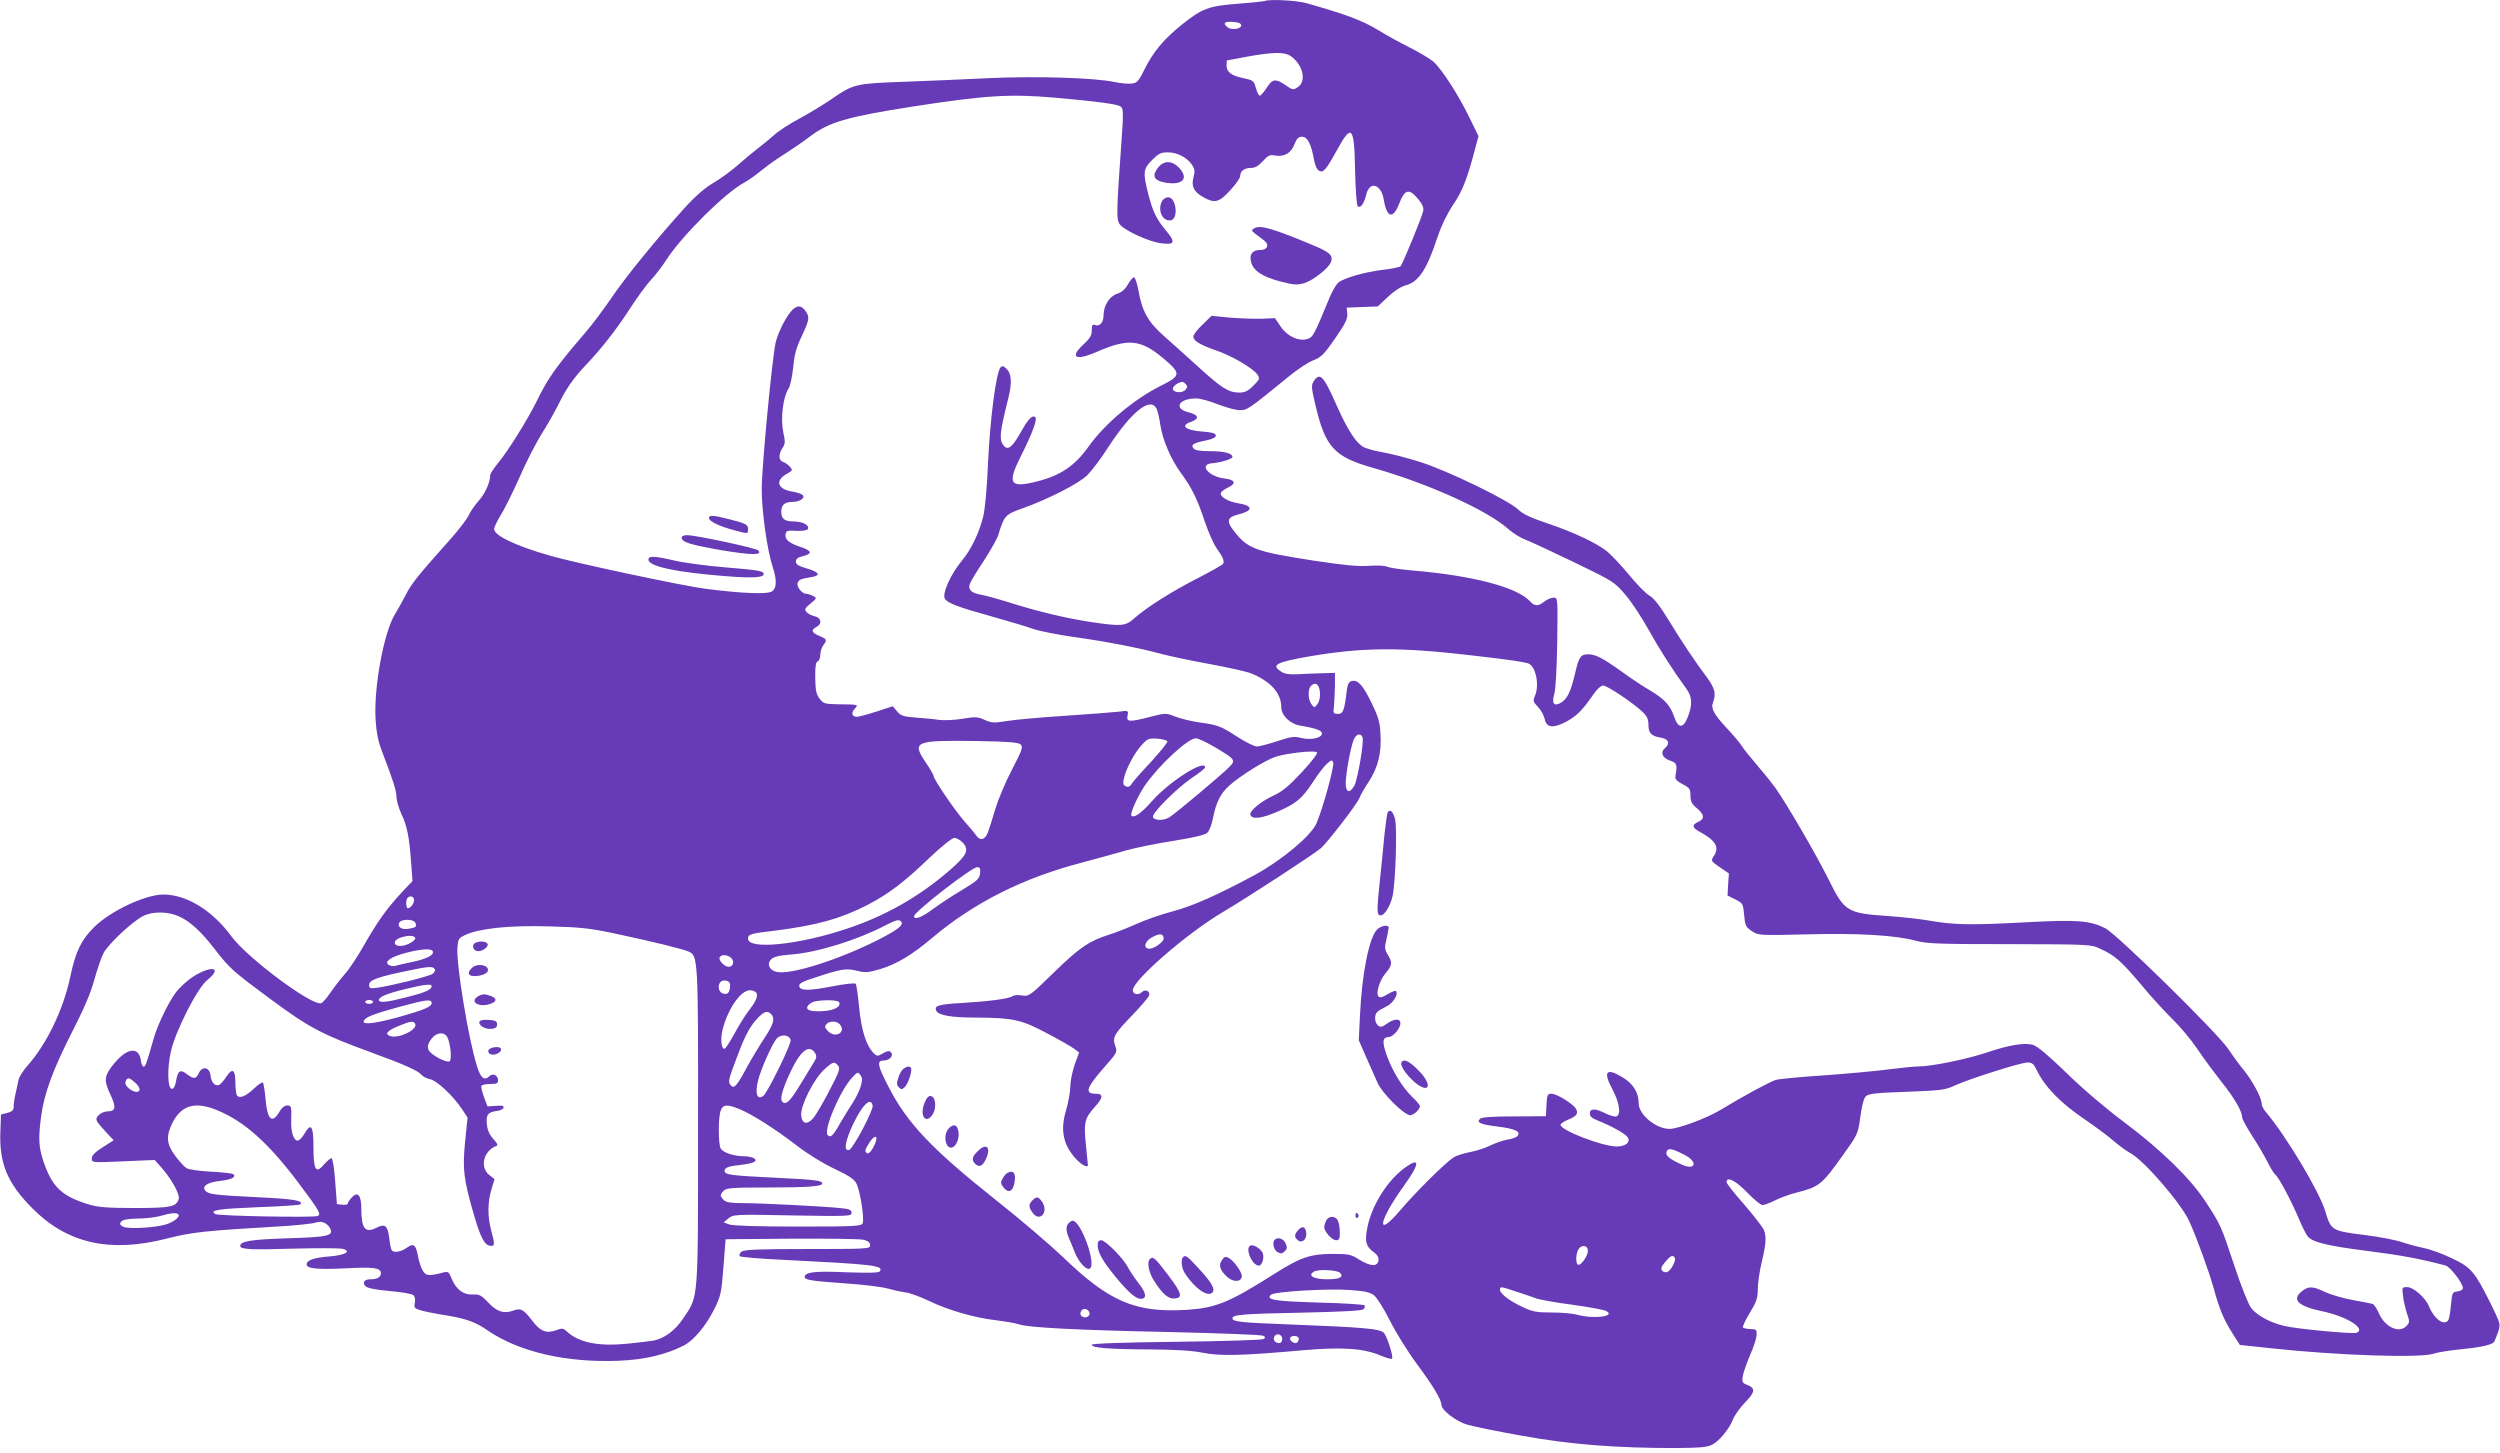 <?xml version="1.0" standalone="no"?>
<!DOCTYPE svg PUBLIC "-//W3C//DTD SVG 20010904//EN"
 "http://www.w3.org/TR/2001/REC-SVG-20010904/DTD/svg10.dtd">
<svg version="1.0" xmlns="http://www.w3.org/2000/svg"
 width="1280pt" height="744pt" viewBox="0 0 1280 744"
 preserveAspectRatio="xMidYMid meet">
<g transform="translate(0,744) scale(0.1,-0.1)"
fill="#673ab7" stroke="none">
<path d="M6475 7435 c-5 -2 -67 -9 -137 -14 -151 -12 -183 -24 -288 -108 -94
-76 -145 -138 -190 -228 -32 -64 -38 -70 -68 -73 -18 -2 -57 2 -85 8 -104 22
-401 31 -642 20 -126 -6 -327 -15 -445 -19 -242 -9 -250 -11 -365 -90 -38 -26
-110 -70 -160 -97 -49 -26 -108 -64 -130 -84 -22 -20 -60 -51 -85 -70 -25 -19
-71 -57 -102 -85 -31 -28 -87 -68 -123 -90 -44 -25 -94 -68 -149 -129 -140
-154 -305 -356 -378 -465 -39 -57 -98 -136 -132 -175 -147 -171 -191 -232
-247 -348 -48 -97 -148 -258 -200 -320 -21 -26 -39 -53 -39 -60 0 -37 -26 -95
-59 -132 -20 -22 -44 -57 -52 -76 -9 -19 -52 -75 -95 -123 -165 -185 -197
-224 -226 -282 -17 -32 -41 -76 -54 -97 -58 -91 -111 -376 -101 -543 4 -64 13
-110 32 -160 58 -151 74 -201 75 -234 0 -19 11 -58 25 -88 29 -61 41 -119 50
-251 l7 -93 -57 -60 c-77 -84 -122 -147 -191 -268 -32 -57 -77 -125 -100 -150
-22 -25 -55 -68 -73 -94 -18 -27 -39 -51 -46 -53 -45 -18 -380 232 -461 343
-97 132 -229 213 -348 213 -91 0 -268 -83 -352 -165 -68 -66 -97 -127 -124
-255 -35 -167 -119 -343 -219 -456 -23 -26 -44 -59 -46 -73 -3 -14 -10 -45
-15 -69 -6 -23 -10 -53 -10 -67 0 -19 -7 -26 -32 -33 l-33 -8 -3 -85 c-7 -164
35 -266 163 -395 178 -180 396 -230 687 -156 129 33 190 40 565 62 95 5 184
15 198 20 30 11 59 0 75 -29 20 -38 -10 -45 -218 -51 -186 -6 -242 -15 -242
-39 0 -18 52 -21 271 -14 124 3 238 3 253 -1 49 -12 13 -33 -68 -39 -78 -6
-116 -19 -116 -41 0 -21 54 -27 196 -20 148 8 184 3 184 -25 0 -21 -19 -31
-55 -31 -30 0 -42 -18 -23 -36 9 -9 53 -18 122 -24 60 -5 114 -14 122 -21 8
-6 11 -21 8 -39 -5 -25 -2 -29 27 -38 19 -6 77 -18 130 -26 107 -18 153 -34
216 -78 161 -110 403 -166 672 -155 129 5 240 31 332 78 51 26 113 100 156
186 33 67 37 83 47 215 l11 143 338 3 c186 1 353 -1 370 -6 22 -6 32 -14 32
-28 0 -18 -10 -19 -321 -19 -261 0 -324 -3 -338 -14 -9 -8 -13 -18 -8 -23 4
-4 102 -13 217 -18 473 -24 519 -29 500 -59 -4 -8 -56 -9 -174 -5 -163 7 -211
1 -211 -25 0 -14 37 -20 209 -32 90 -6 187 -18 215 -26 28 -8 69 -17 91 -20
22 -2 76 -22 120 -43 101 -49 235 -87 347 -100 48 -6 99 -15 113 -20 45 -17
290 -30 773 -40 255 -6 471 -14 479 -19 13 -7 13 -10 2 -17 -8 -5 -209 -11
-447 -14 -278 -3 -432 -9 -432 -15 -1 -16 83 -23 293 -24 140 -1 220 -6 275
-17 87 -18 205 -15 516 13 201 17 308 10 399 -29 26 -11 51 -18 54 -14 8 8
-22 105 -40 130 -17 23 -101 30 -487 45 -245 9 -290 14 -290 31 0 19 52 23
347 29 225 5 316 10 324 18 7 7 9 16 5 20 -4 4 -111 11 -238 14 -226 7 -267
14 -241 40 16 16 296 33 407 24 73 -5 102 -12 121 -27 14 -11 51 -69 81 -129
30 -60 92 -160 138 -222 83 -112 126 -183 126 -210 0 -27 77 -86 135 -102 31
-9 158 -35 283 -57 245 -44 474 -62 782 -62 124 1 161 4 186 17 38 20 86 78
108 132 9 22 38 61 63 87 50 51 52 71 7 88 -23 9 -26 15 -21 44 3 19 20 67 37
107 18 40 33 87 34 104 1 27 -2 30 -31 30 -18 1 -35 4 -39 8 -4 3 12 37 35 75
35 58 41 77 41 123 0 30 9 91 20 137 22 93 25 129 11 165 -6 14 -51 72 -100
129 -50 56 -91 109 -91 115 0 32 46 9 105 -52 35 -36 70 -65 79 -65 9 0 38 11
64 24 26 13 74 31 107 39 121 31 131 39 244 197 72 101 74 104 86 192 7 55 18
96 28 105 13 13 52 18 209 23 177 7 198 9 248 33 79 35 336 117 371 117 23 0
32 -7 47 -39 42 -86 120 -167 247 -253 50 -34 115 -82 145 -108 30 -26 69 -54
86 -63 70 -36 264 -261 304 -352 40 -89 100 -255 124 -341 31 -112 53 -163 99
-235 l35 -55 159 -17 c340 -37 764 -51 833 -28 19 7 76 16 125 21 114 11 175
24 185 40 4 7 13 30 21 52 12 39 11 42 -35 136 -85 171 -103 193 -203 240 -49
23 -111 46 -139 51 -29 6 -79 19 -112 30 -34 12 -118 28 -189 37 -176 22 -178
23 -208 124 -32 103 -200 384 -305 508 -11 13 -20 31 -20 40 0 30 -46 116 -91
172 -25 30 -61 80 -81 110 -55 82 -572 590 -630 618 -80 39 -142 44 -403 30
-281 -15 -365 -14 -488 7 -50 9 -149 20 -221 25 -207 14 -222 23 -300 180 -64
130 -224 405 -279 480 -22 30 -66 84 -97 120 -31 36 -64 77 -73 92 -9 15 -44
56 -77 91 -65 70 -82 101 -69 132 16 41 9 72 -31 126 -64 86 -124 175 -196
293 -45 74 -77 115 -101 128 -18 11 -65 59 -104 107 -39 47 -89 100 -111 118
-54 43 -168 97 -307 144 -84 28 -124 47 -150 72 -50 47 -361 198 -498 241 -61
20 -148 42 -192 50 -45 7 -92 21 -105 30 -37 24 -79 91 -130 205 -69 157 -88
178 -120 129 -13 -21 -12 -34 10 -126 50 -212 96 -261 292 -317 281 -79 589
-218 696 -315 23 -20 61 -44 86 -53 25 -9 137 -62 250 -116 201 -97 206 -101
262 -166 31 -36 84 -117 118 -178 55 -99 119 -200 196 -306 28 -40 30 -78 6
-141 -24 -62 -50 -61 -71 2 -20 58 -50 90 -126 135 -33 19 -96 61 -140 93 -99
71 -136 90 -173 90 -39 0 -48 -13 -67 -95 -22 -95 -39 -130 -70 -151 -37 -24
-52 -7 -37 43 7 22 13 133 15 266 3 227 3 227 -19 227 -12 0 -33 -9 -47 -20
-32 -25 -49 -25 -73 1 -65 72 -293 132 -600 158 -61 5 -120 14 -131 19 -11 6
-50 8 -94 5 -55 -4 -126 3 -279 26 -309 48 -344 61 -418 160 -33 43 -26 64 25
76 82 20 81 46 -1 59 -47 8 -86 30 -86 49 0 7 16 21 36 30 46 22 39 41 -17 47
-81 10 -132 72 -64 78 46 4 105 22 105 32 0 19 -41 30 -113 30 -52 0 -78 4
-86 14 -16 19 -1 28 64 41 33 7 50 15 50 25 0 11 -16 16 -65 20 -93 7 -120 31
-60 51 43 16 37 35 -15 48 -79 20 -50 71 40 71 19 0 68 -13 110 -30 42 -16 92
-30 113 -30 39 0 41 2 255 176 42 34 96 70 121 79 40 16 55 30 111 111 52 75
65 101 63 127 l-3 32 80 3 79 3 52 49 c31 29 67 53 91 59 67 18 108 80 163
247 21 62 50 121 81 167 47 69 73 136 113 291 l16 59 -47 96 c-55 114 -144
252 -186 287 -17 14 -69 45 -116 69 -47 23 -124 66 -170 94 -79 47 -161 78
-363 135 -50 14 -186 21 -213 11z m-120 -125 c0 -19 -51 -26 -71 -9 -25 21
-15 30 29 27 29 -2 42 -8 42 -18z m259 -161 c59 -46 75 -126 31 -155 -24 -16
-27 -15 -63 10 -51 35 -67 33 -97 -14 -14 -22 -30 -40 -35 -40 -5 0 -14 18
-20 39 -10 38 -13 40 -65 51 -62 13 -85 31 -85 66 0 13 1 24 3 25 1 0 47 8
102 19 140 25 196 25 229 -1z m-1214 -209 c216 -19 320 -33 337 -45 15 -11 16
-26 4 -191 -26 -368 -26 -392 -5 -416 28 -31 147 -85 205 -93 73 -10 80 3 31
62 -52 62 -69 98 -93 190 -28 110 -26 129 20 174 33 33 45 39 81 39 48 0 99
-27 124 -65 13 -20 15 -33 7 -61 -13 -47 1 -76 49 -103 60 -34 81 -28 139 35
28 30 51 63 51 73 0 25 20 41 54 41 21 0 39 10 62 35 26 29 37 34 60 29 47 -9
84 11 101 56 12 31 21 40 40 40 27 0 46 -37 60 -114 5 -30 15 -53 26 -60 22
-13 37 5 93 107 75 136 88 122 92 -106 2 -95 8 -176 13 -182 14 -14 32 10 44
58 17 73 77 55 90 -26 16 -94 48 -101 80 -17 27 71 50 76 94 23 23 -27 31 -45
28 -63 -6 -30 -105 -271 -116 -283 -5 -5 -44 -13 -87 -18 -96 -11 -204 -43
-232 -66 -11 -10 -32 -45 -45 -78 -80 -193 -84 -200 -111 -210 -44 -15 -105
12 -139 63 l-29 43 -71 -3 c-40 -1 -113 2 -163 6 l-91 9 -46 -45 c-26 -24 -47
-52 -47 -61 0 -22 33 -42 116 -71 80 -27 191 -92 212 -124 13 -20 12 -24 -21
-57 -28 -28 -43 -35 -73 -35 -55 1 -88 22 -207 130 -57 52 -137 124 -177 159
-82 73 -112 125 -131 233 -7 37 -17 68 -23 68 -6 0 -20 -16 -31 -36 -14 -25
-31 -40 -55 -48 -40 -13 -70 -61 -70 -112 0 -36 -20 -57 -44 -48 -13 5 -16 -1
-16 -27 0 -26 -9 -41 -40 -70 -77 -70 -44 -89 69 -39 157 68 221 62 334 -32
96 -81 95 -91 -9 -143 -137 -68 -286 -193 -371 -312 -69 -97 -142 -147 -260
-177 -143 -37 -158 -14 -86 129 57 113 85 187 74 198 -15 15 -36 -7 -77 -80
-45 -79 -67 -93 -90 -58 -18 28 -14 66 27 230 22 86 19 133 -10 159 -15 13
-20 14 -29 4 -22 -27 -53 -265 -63 -483 -5 -128 -16 -245 -25 -280 -20 -82
-63 -171 -108 -224 -59 -71 -104 -172 -88 -197 14 -22 69 -43 232 -88 91 -26
190 -55 220 -66 30 -11 123 -29 205 -41 167 -23 341 -57 455 -88 41 -11 151
-34 244 -51 92 -17 187 -38 210 -47 100 -40 156 -101 156 -173 0 -42 44 -86
96 -95 88 -15 115 -26 112 -43 -4 -22 -59 -32 -108 -20 -32 9 -52 6 -121 -17
-45 -15 -92 -27 -104 -27 -12 0 -55 21 -96 47 -89 58 -103 63 -197 76 -41 6
-97 19 -124 30 -49 19 -50 19 -128 -1 -108 -28 -124 -27 -117 6 5 26 5 27 -47
20 -28 -3 -152 -13 -276 -21 -124 -8 -257 -20 -297 -27 -63 -10 -76 -10 -111
6 -35 16 -48 17 -114 6 -42 -7 -95 -9 -119 -6 -24 4 -78 9 -119 12 -65 5 -78
9 -97 32 l-22 26 -83 -27 c-46 -15 -91 -27 -100 -27 -26 0 -32 19 -12 41 20
22 21 22 -80 23 -74 1 -80 3 -100 29 -17 23 -21 43 -22 107 -1 58 3 81 13 84
7 3 13 18 13 34 0 15 7 37 15 48 21 28 19 32 -20 48 -40 17 -44 30 -15 46 31
16 25 47 -9 55 -16 3 -35 13 -42 22 -11 13 -8 19 21 43 33 27 33 28 12 39 -11
6 -27 11 -35 11 -21 0 -50 37 -43 55 6 17 14 21 69 30 52 8 43 26 -24 45 -41
12 -54 20 -54 35 0 14 10 22 38 28 48 12 43 28 -15 47 -58 19 -80 38 -76 64 3
19 9 21 55 18 31 -1 54 2 59 9 11 19 -26 39 -71 39 -47 0 -65 13 -65 50 0 34
17 50 55 50 41 0 72 22 53 37 -7 5 -30 13 -51 16 -75 12 -90 54 -32 89 34 19
35 21 19 39 -9 10 -25 21 -35 24 -23 8 -24 38 -3 71 15 21 15 32 4 83 -14 68
-1 178 27 221 9 14 19 60 24 108 6 65 15 100 43 159 40 85 43 99 20 131 -29
42 -63 26 -105 -48 -21 -36 -42 -87 -48 -115 -19 -91 -71 -637 -71 -750 0
-114 28 -312 56 -397 22 -66 21 -108 -2 -125 -22 -17 -151 -12 -339 12 -122
16 -659 130 -799 170 -175 50 -286 103 -286 136 0 10 16 43 34 72 19 30 62
117 96 193 33 77 85 177 114 224 30 47 67 113 84 147 39 80 78 137 137 199 81
85 160 185 229 292 37 57 86 125 110 150 24 26 59 72 78 102 78 122 305 347
400 396 16 8 57 37 90 64 33 27 88 65 122 86 33 21 89 59 123 85 97 74 190
101 523 153 374 58 501 66 730 46z m670 -1495 c-16 -20 -65 -16 -65 5 0 8 11
20 25 27 20 10 28 10 39 -2 12 -12 12 -17 1 -30z m-149 -96 c6 -12 15 -50 20
-85 11 -76 55 -178 107 -248 52 -70 84 -134 121 -248 18 -53 45 -114 60 -135
33 -46 41 -66 33 -80 -4 -6 -61 -38 -127 -72 -127 -64 -265 -151 -328 -207
-44 -40 -65 -42 -220 -19 -125 19 -266 52 -412 98 -60 19 -129 38 -152 42 -48
8 -67 25 -58 54 3 11 35 64 71 118 35 54 69 114 75 133 30 99 36 106 118 135
136 48 295 129 339 173 23 23 70 86 106 142 118 181 214 259 247 199z m1609
-1264 c207 -24 254 -31 293 -41 40 -12 61 -112 35 -169 -10 -22 -8 -29 16 -54
16 -16 31 -44 35 -63 9 -45 44 -48 112 -12 53 29 82 59 136 137 19 28 40 47
51 47 21 0 149 -86 200 -133 25 -24 32 -39 32 -68 0 -43 15 -58 64 -66 39 -6
48 -30 21 -53 -26 -21 -14 -51 25 -64 36 -12 39 -20 28 -81 -2 -14 8 -25 37
-40 36 -19 40 -25 40 -59 1 -30 7 -43 33 -64 39 -32 41 -55 7 -70 -33 -15 -32
-29 6 -50 85 -46 104 -80 73 -126 -15 -24 -14 -25 31 -56 l47 -32 -4 -56 -3
-57 40 -20 c39 -20 40 -23 45 -80 5 -54 8 -61 39 -82 33 -22 36 -23 280 -17
266 7 455 -4 562 -33 55 -15 120 -17 479 -17 410 -1 416 -1 464 -24 75 -34
107 -63 210 -185 51 -62 124 -141 161 -177 37 -36 93 -103 125 -150 31 -47 88
-123 125 -170 66 -83 104 -149 105 -181 0 -9 23 -51 50 -93 28 -42 63 -103 80
-136 16 -32 34 -61 40 -65 15 -9 79 -128 117 -218 19 -45 41 -90 50 -99 26
-29 101 -47 305 -73 168 -21 269 -40 398 -74 25 -6 90 -91 90 -116 0 -8 -12
-15 -27 -17 -27 -3 -28 -6 -34 -68 -3 -36 -9 -71 -13 -78 -20 -33 -72 3 -99
68 -18 46 -80 100 -113 100 -25 0 -26 -2 -21 -42 2 -24 12 -65 20 -91 16 -46
15 -49 -4 -68 -37 -37 -110 -2 -139 67 -11 24 -25 46 -32 48 -7 2 -53 11 -103
20 -49 9 -113 28 -141 41 -62 30 -84 31 -118 4 -55 -43 -20 -77 105 -103 125
-26 226 -90 174 -110 -20 -7 -311 20 -373 36 -70 17 -138 54 -166 91 -14 18
-52 113 -86 216 -68 206 -71 212 -149 331 -77 117 -225 262 -416 405 -95 71
-215 173 -296 253 -91 88 -148 136 -170 142 -43 13 -122 0 -237 -39 -102 -34
-282 -71 -346 -71 -23 0 -89 -7 -147 -14 -57 -8 -205 -22 -329 -31 -124 -8
-240 -19 -257 -24 -31 -9 -164 -81 -286 -155 -70 -42 -216 -96 -259 -96 -69 0
-158 73 -158 131 0 53 -26 97 -76 129 -89 56 -109 37 -59 -56 37 -70 46 -130
21 -140 -8 -3 -32 4 -55 15 -53 27 -81 27 -81 0 0 -15 11 -25 43 -37 65 -26
140 -67 151 -85 16 -25 -11 -47 -56 -47 -74 0 -288 83 -288 111 0 6 17 17 38
26 45 18 54 31 41 56 -14 25 -98 77 -125 77 -21 0 -23 -5 -26 -57 l-3 -58
-163 -1 c-111 0 -166 -4 -174 -12 -20 -20 1 -29 90 -40 88 -11 120 -25 102
-48 -6 -7 -30 -16 -53 -19 -23 -4 -62 -18 -87 -30 -25 -13 -72 -28 -105 -34
-32 -6 -70 -18 -84 -28 -41 -26 -196 -180 -273 -271 -126 -148 -111 -55 21
128 81 113 83 148 5 92 -92 -67 -172 -195 -194 -311 -13 -67 -6 -93 31 -120
21 -15 29 -29 27 -44 -5 -33 -39 -32 -96 2 -45 29 -56 31 -140 31 -111 0 -164
-18 -289 -97 -236 -150 -305 -179 -451 -189 -267 -17 -401 39 -641 271 -64 61
-217 192 -341 290 -331 263 -456 395 -552 583 -55 106 -60 132 -24 132 31 0
54 26 37 43 -8 8 -18 7 -40 -6 -28 -16 -30 -16 -47 0 -39 39 -64 118 -75 234
-6 63 -14 118 -18 122 -5 5 -58 -1 -119 -13 -124 -24 -165 -23 -170 1 -2 13
15 23 75 42 142 47 163 50 219 37 46 -11 59 -10 120 8 86 26 164 73 268 161
215 181 466 307 771 386 77 21 178 48 225 62 47 13 154 35 239 48 100 16 160
30 172 41 10 9 23 42 29 73 16 82 38 127 83 168 57 51 184 130 237 148 54 18
195 34 212 24 7 -5 -20 -41 -76 -102 -68 -73 -101 -100 -147 -121 -66 -31
-123 -79 -117 -98 8 -25 58 -19 140 17 95 41 124 65 183 155 23 36 54 76 68
89 24 21 27 22 33 7 7 -18 -54 -240 -86 -312 -27 -63 -178 -189 -314 -263
-189 -102 -317 -159 -421 -187 -55 -14 -138 -43 -185 -64 -47 -21 -110 -46
-140 -55 -106 -34 -151 -65 -282 -192 -126 -123 -129 -125 -165 -120 -20 4
-42 2 -48 -3 -15 -13 -121 -27 -256 -35 -123 -7 -146 -14 -136 -38 9 -25 74
-37 202 -37 192 -1 233 -10 365 -80 63 -33 126 -69 140 -80 l25 -19 -23 -63
c-12 -35 -22 -85 -22 -111 0 -27 -10 -80 -21 -119 -32 -105 -16 -182 54 -256
26 -27 57 -42 57 -28 0 2 -5 49 -10 104 -12 114 -7 136 45 194 44 48 45 68 6
68 -59 0 -50 29 38 130 73 83 73 82 60 118 -14 41 -4 59 91 157 42 44 80 88
83 98 8 21 -19 35 -36 18 -18 -18 -47 -13 -47 9 0 51 278 292 459 399 132 78
475 302 505 329 40 38 184 225 195 254 5 14 27 53 50 87 47 74 65 145 59 245
-3 59 -11 86 -46 158 -45 92 -70 119 -102 111 -14 -4 -21 -17 -25 -52 -12
-100 -18 -116 -45 -116 -23 0 -25 3 -20 40 2 22 4 69 5 105 l0 65 -65 -2 c-36
-1 -92 -3 -125 -5 -46 -2 -68 1 -88 15 -50 33 -21 47 151 77 272 46 460 47
822 5z m-772 -190 c2 -25 -3 -48 -13 -60 -15 -20 -15 -20 -30 -1 -18 24 -20
77 -3 94 23 23 43 9 46 -33z m218 -230 c9 -21 -24 -211 -41 -246 -23 -43 -45
-38 -45 10 0 47 25 185 41 224 12 29 36 36 45 12z m-999 -21 c2 -6 -37 -53
-85 -106 -49 -52 -94 -103 -99 -113 -7 -12 -17 -16 -28 -11 -14 5 -16 13 -11
39 9 47 56 136 93 174 28 31 36 34 79 31 26 -2 49 -8 51 -14z m244 -30 c101
-60 106 -66 77 -97 -28 -31 -273 -237 -310 -261 -29 -19 -79 -18 -85 1 -7 19
124 149 198 199 38 25 69 50 69 55 0 44 -183 -72 -271 -172 -57 -64 -93 -89
-106 -75 -9 9 32 100 68 153 71 104 221 243 262 243 11 0 55 -21 98 -46z
m-995 14 c13 -13 7 -29 -45 -129 -33 -63 -71 -154 -86 -204 -14 -49 -31 -102
-37 -117 -14 -37 -39 -45 -58 -18 -8 12 -37 47 -64 77 -50 57 -156 214 -156
230 0 6 -19 38 -42 72 -70 105 -53 111 261 107 169 -3 216 -7 227 -18z m-297
-502 c35 -37 22 -65 -67 -142 -157 -136 -328 -233 -526 -299 -247 -83 -506
-109 -506 -51 0 23 11 26 137 41 214 27 337 61 473 131 108 56 188 116 320
243 62 59 114 100 126 101 11 0 31 -11 43 -24z m89 -157 c-3 -28 -13 -38 -91
-85 -49 -29 -116 -73 -150 -98 -57 -43 -97 -58 -97 -37 0 22 295 251 323 251
14 0 18 -7 15 -31z m-2898 -137 c0 -19 -18 -42 -32 -42 -10 0 -11 44 -1 53 13
14 33 7 33 -11z m-1199 -86 c55 -26 113 -80 178 -165 76 -99 96 -116 284 -255
200 -148 264 -182 522 -276 164 -60 236 -92 253 -113 7 -9 27 -19 45 -23 35
-7 118 -86 162 -152 l29 -44 -13 -126 c-13 -140 -8 -187 45 -370 34 -117 54
-156 82 -160 26 -4 27 4 7 78 -19 71 -19 143 1 210 l16 53 -27 21 c-50 40 -29
125 37 149 9 3 5 13 -16 35 -19 21 -30 44 -33 74 -6 50 5 64 51 70 16 1 31 9
34 16 3 10 -6 13 -39 10 l-43 -3 -18 48 c-10 27 -16 53 -13 58 4 5 24 9 46 9
33 0 39 3 39 20 0 24 -27 37 -43 21 -27 -27 -46 -12 -66 54 -43 139 -105 514
-99 602 3 44 6 50 38 65 69 34 227 51 428 45 159 -4 209 -9 337 -36 190 -40
351 -80 381 -93 48 -22 49 -36 48 -898 0 -904 3 -862 -75 -979 -42 -63 -97
-104 -154 -115 -16 -3 -77 -10 -134 -16 -148 -14 -245 5 -308 62 -19 18 -25
19 -56 7 -50 -18 -81 -5 -122 49 -46 60 -58 66 -99 51 -47 -17 -84 -4 -128 44
-34 35 -43 41 -77 39 -47 -3 -86 26 -108 80 -14 36 -19 39 -42 33 -74 -19 -89
-18 -105 7 -9 13 -20 46 -25 72 -12 65 -23 73 -59 47 -32 -22 -67 -27 -77 -11
-3 5 -9 32 -12 60 -7 64 -22 76 -63 55 -60 -31 -80 -7 -80 96 0 70 -18 91 -49
58 -12 -13 -21 -27 -21 -32 0 -4 -12 -7 -27 -5 l-28 3 -9 118 c-5 68 -13 117
-19 117 -6 0 -23 -15 -38 -32 -42 -50 -54 -29 -54 89 0 109 -12 127 -46 69
-11 -20 -27 -36 -35 -36 -21 0 -36 47 -33 105 2 71 1 75 -21 75 -13 0 -28 -12
-38 -30 -38 -66 -63 -45 -72 59 -4 45 -10 84 -14 88 -3 4 -23 -9 -44 -29 -43
-41 -76 -55 -89 -36 -4 7 -8 37 -8 67 0 66 -16 75 -47 27 -13 -20 -29 -38 -37
-41 -21 -8 -39 13 -43 48 -4 43 -42 51 -60 13 -14 -32 -27 -32 -62 -5 -33 26
-46 17 -55 -38 -4 -24 -12 -38 -21 -38 -22 0 -25 103 -5 192 24 105 135 324
186 365 84 67 19 78 -79 13 -28 -20 -66 -54 -83 -78 -39 -54 -93 -166 -113
-237 -35 -123 -41 -142 -51 -141 -5 0 -12 13 -13 28 -10 80 -76 69 -148 -25
-41 -54 -42 -76 -8 -148 30 -63 26 -84 -14 -84 -16 0 -37 -9 -47 -20 -20 -22
-18 -26 43 -92 l34 -36 -56 -36 c-40 -25 -56 -42 -56 -57 0 -22 0 -22 161 -15
l161 7 31 -35 c52 -57 100 -142 92 -165 -12 -40 -41 -46 -225 -46 -141 0 -187
4 -235 18 -137 42 -186 88 -230 213 -27 77 -30 125 -14 241 16 117 60 236 157
427 60 117 97 202 115 270 15 54 36 115 47 136 24 46 146 161 203 190 50 25
131 24 188 -4z m1206 -31 c7 -20 3 -24 -33 -30 -35 -7 -59 7 -51 29 8 22 75
22 84 1z m2489 3 c10 -16 -27 -43 -126 -93 -203 -102 -446 -178 -514 -161 -38
9 -51 41 -28 64 14 14 40 20 103 25 133 10 339 74 484 150 56 29 71 32 81 15z
m1342 -81 c4 -19 -54 -59 -78 -54 -29 5 -16 41 20 59 39 20 54 19 58 -5z
m-3833 3 c8 -13 -37 -41 -71 -43 -40 -3 -45 27 -7 41 36 13 70 14 78 2z m90
-69 c11 -19 -27 -40 -103 -56 -42 -9 -84 -18 -92 -21 -8 -2 -22 1 -30 6 -25
16 11 41 87 61 76 20 129 24 138 10z m1529 -36 c18 -19 10 -45 -14 -45 -21 0
-54 35 -45 49 9 16 41 13 59 -4z m-1518 -57 c4 -6 -1 -17 -11 -24 -18 -13
-206 -60 -282 -71 -39 -5 -43 -4 -43 15 0 24 43 40 199 72 103 22 128 24 137
8z m1509 -69 c4 -5 4 -21 1 -35 -5 -19 -12 -25 -29 -22 -37 5 -36 68 2 68 11
0 23 -5 26 -11z m-1525 -18 c0 -18 -31 -32 -125 -56 -104 -27 -145 -31 -145
-15 0 16 41 33 135 56 99 24 135 28 135 15z m1664 -37 c7 -18 -6 -45 -45 -95
-15 -20 -47 -70 -69 -112 -23 -42 -46 -77 -51 -77 -16 0 -21 50 -10 96 27 108
93 204 141 204 16 0 30 -7 34 -16z m-1964 -44 c0 -5 -9 -10 -20 -10 -11 0 -20
5 -20 10 0 6 9 10 20 10 11 0 20 -4 20 -10z m300 -6 c0 -18 -37 -34 -160 -69
-122 -34 -194 -44 -188 -24 7 21 43 35 179 73 144 39 169 42 169 20z m2086 5
c13 -22 -25 -43 -83 -46 -67 -4 -94 7 -74 31 7 8 22 17 34 19 46 9 116 7 123
-4z m-348 -61 c21 -21 13 -52 -31 -118 -24 -36 -65 -104 -91 -151 -54 -101
-68 -116 -85 -95 -15 17 -12 27 37 156 39 104 65 151 107 193 30 30 45 33 63
15z m-1823 -49 c18 -28 -80 -78 -126 -64 -32 10 -17 28 42 52 61 25 75 27 84
12z m2175 -4 c34 -40 -22 -73 -60 -35 -17 17 -19 24 -9 36 15 18 53 18 69 -1z
m-2010 -65 c17 -31 24 -116 12 -124 -12 -7 -66 17 -94 42 -24 20 -23 43 3 76
25 31 64 34 79 6z m1758 -16 c3 -22 -120 -273 -141 -286 -31 -20 -42 12 -26
79 14 58 73 190 96 216 23 24 67 19 71 -9z m126 -67 c8 -13 7 -23 -4 -41 -8
-13 -40 -65 -70 -115 -53 -87 -72 -107 -91 -95 -17 10 -9 48 25 127 59 134
107 177 140 124z m117 -63 c12 -14 6 -32 -46 -131 -33 -63 -70 -126 -83 -140
-31 -34 -56 -27 -60 17 -4 49 65 186 118 234 45 41 52 43 71 20z m115 -109
c-7 -23 -27 -62 -43 -86 -16 -24 -44 -70 -62 -101 -36 -64 -48 -75 -63 -60
-24 24 63 228 125 295 27 29 30 30 42 13 11 -15 11 -25 1 -61z m-3712 20 c43
-40 11 -64 -35 -27 -14 12 -20 25 -16 35 9 23 19 21 51 -8z m3774 -116 c4 -24
-102 -224 -121 -227 -28 -6 -21 41 18 126 49 105 94 149 103 101z m-3357 -23
c141 -58 263 -167 420 -376 105 -140 115 -158 95 -166 -23 -9 -510 0 -524 10
-31 20 16 27 216 35 117 4 215 11 219 14 19 20 -31 28 -213 37 -226 11 -257
15 -273 34 -19 23 12 43 78 50 57 7 81 19 66 34 -4 4 -55 10 -113 13 -60 3
-116 11 -127 18 -12 7 -37 36 -58 63 -44 59 -48 100 -16 165 45 94 117 116
230 69z m2671 7 c63 -24 185 -102 296 -187 58 -45 136 -93 194 -120 75 -36
101 -53 113 -76 19 -36 41 -179 32 -203 -6 -15 -36 -17 -331 -17 -208 0 -335
4 -353 11 l-28 11 25 20 c24 20 33 21 328 15 288 -5 302 -4 302 13 0 15 -10
20 -52 24 -78 9 -411 26 -505 26 -61 0 -86 4 -97 16 -9 8 -16 19 -16 24 0 5 7
16 16 24 13 14 48 16 222 16 206 0 282 6 282 20 0 16 -36 20 -238 30 -229 11
-262 15 -262 35 0 17 19 24 85 31 65 8 87 19 65 34 -8 5 -31 10 -50 10 -53 0
-109 19 -120 40 -13 24 -13 161 0 194 11 31 32 33 92 9z m703 -165 c-11 -36
-35 -69 -45 -63 -14 9 -13 16 10 53 23 37 45 43 35 10z m4138 -70 c73 -36 59
-84 -14 -50 -64 29 -83 46 -76 66 8 20 27 16 90 -16z m-7709 -307 c8 -12 -23
-36 -61 -49 -54 -18 -197 -26 -222 -13 -18 10 -20 15 -10 27 8 9 34 14 83 15
39 0 91 6 116 13 56 16 87 19 94 7z m7216 -185 c0 -27 -37 -79 -51 -71 -12 8
-11 52 1 76 16 28 50 25 50 -5z m445 -36 c8 -13 -20 -66 -39 -73 -8 -3 -19 0
-26 7 -8 11 -4 21 16 45 27 32 39 38 49 21z m-1714 -77 c21 -21 -3 -33 -65
-33 -70 0 -103 19 -69 39 22 14 119 9 134 -6z m899 -95 c36 -11 81 -27 100
-34 19 -8 104 -23 189 -34 85 -12 163 -26 174 -32 54 -28 -62 -43 -150 -19
-21 6 -78 11 -128 11 -75 0 -99 4 -145 26 -68 31 -120 70 -120 90 0 18 3 18
80 -8z m-2182 -109 c4 -19 -19 -31 -38 -19 -18 11 -4 42 17 38 10 -2 19 -10
21 -19z m987 -133 c0 -22 -14 -29 -34 -17 -19 12 -6 43 16 39 10 -2 18 -12 18
-22z m85 0 c0 -8 -5 -18 -10 -21 -13 -8 -42 14 -34 26 9 15 44 10 44 -5z"/>
<path d="M5930 6583 c-33 -42 -23 -66 31 -77 94 -18 130 20 73 78 -35 35 -76
34 -104 -1z"/>
<path d="M5950 6411 c-25 -47 1 -105 44 -99 41 6 29 118 -13 118 -11 0 -25 -9
-31 -19z"/>
<path d="M6420 6270 c-16 -11 -19 -8 52 -61 29 -22 18 -49 -20 -49 -39 0 -56
-21 -47 -59 10 -45 54 -76 146 -101 72 -19 87 -20 126 -10 46 14 128 78 138
110 11 33 -8 50 -96 86 -209 87 -270 104 -299 84z"/>
<path d="M3630 4787 c0 -16 54 -42 130 -62 70 -19 70 -19 70 4 0 25 -8 30 -94
52 -85 22 -106 23 -106 6z"/>
<path d="M3490 4687 c0 -23 47 -37 210 -65 150 -25 207 -25 182 0 -12 12 -319
78 -364 78 -17 0 -28 -5 -28 -13z"/>
<path d="M3320 4575 c0 -35 140 -65 396 -85 136 -11 194 -7 194 10 0 17 -20
20 -195 35 -98 8 -216 24 -262 35 -102 24 -133 25 -133 5z"/>
<path d="M7105 3281 c-3 -6 -10 -55 -16 -109 -5 -53 -16 -166 -25 -250 -13
-120 -14 -156 -5 -165 19 -19 57 33 71 95 15 70 24 343 13 392 -9 40 -26 56
-38 37z"/>
<path d="M7051 2681 c-41 -41 -78 -224 -88 -442 l-6 -125 37 -85 c21 -46 47
-106 59 -133 23 -53 137 -166 167 -166 18 0 50 30 50 46 0 6 -18 28 -41 49
-50 50 -100 131 -129 212 -24 67 -22 93 9 93 23 0 61 44 61 71 0 26 -33 24
-70 -3 -24 -17 -32 -19 -45 -8 -18 15 -20 55 -2 70 6 6 28 19 47 28 33 16 62
63 47 78 -3 3 -22 -4 -42 -16 -26 -16 -39 -20 -47 -12 -15 15 5 82 36 119 34
41 36 54 13 92 -18 30 -19 38 -8 83 6 27 11 54 11 59 0 16 -39 10 -59 -10z"/>
<path d="M7176 2002 c-16 -26 80 -132 121 -132 28 0 11 45 -36 91 -45 46 -73
59 -85 41z"/>
<path d="M4628 1970 c-9 -6 -22 -26 -28 -46 -10 -30 -10 -39 2 -51 13 -13 17
-12 31 2 18 18 39 84 31 97 -7 10 -15 10 -36 -2z"/>
<path d="M4734 1794 c-28 -66 6 -114 41 -60 21 32 16 90 -8 94 -12 3 -22 -7
-33 -34z"/>
<path d="M4857 1662 c-22 -24 -22 -75 -1 -93 24 -20 56 23 52 70 -3 42 -25 51
-51 23z"/>
<path d="M5005 1545 c-28 -27 -31 -45 -13 -63 20 -20 37 -14 53 18 33 64 7 93
-40 45z"/>
<path d="M5154 1432 c-6 -4 -16 -17 -22 -29 -10 -17 -8 -25 7 -44 24 -30 47
-20 55 25 10 50 -7 70 -40 48z"/>
<path d="M5286 1294 c-20 -20 -20 -34 0 -62 36 -52 85 0 50 54 -19 28 -29 30
-50 8z"/>
<path d="M6940 1214 c0 -8 5 -12 10 -9 6 4 8 11 5 16 -9 14 -15 11 -15 -7z"/>
<path d="M6790 1191 c-5 -11 -10 -26 -10 -34 0 -23 40 -67 61 -67 16 0 19 7
19 41 0 22 -5 49 -10 60 -14 25 -46 25 -60 0z"/>
<path d="M5472 1178 c-16 -16 -15 -40 2 -80 8 -18 22 -52 31 -75 21 -49 58
-88 75 -78 35 22 -46 245 -88 245 -5 0 -13 -5 -20 -12z"/>
<path d="M6647 1142 c-21 -23 -21 -36 -2 -52 21 -18 47 5 43 38 -4 32 -20 38
-41 14z"/>
<path d="M6527 1093 c-15 -14 -6 -53 14 -64 17 -9 25 -8 37 5 13 12 13 20 4
41 -11 23 -40 33 -55 18z"/>
<path d="M5620 1065 c0 -36 24 -79 88 -158 65 -80 107 -117 132 -117 33 0 30
28 -9 78 -21 27 -46 64 -56 83 -23 46 -115 139 -137 139 -13 0 -18 -8 -18 -25z"/>
<path d="M6403 1063 c-31 -12 7 -103 43 -103 17 0 30 48 17 68 -13 22 -46 41
-60 35z"/>
<path d="M6057 1003 c-13 -12 -7 -58 10 -83 50 -76 113 -121 139 -99 19 16 -1
52 -72 128 -56 61 -65 67 -77 54z"/>
<path d="M6257 989 c-19 -26 -12 -50 23 -84 31 -30 73 -31 78 -2 4 20 -39 81
-68 97 -15 8 -22 6 -33 -11z"/>
<path d="M5887 993 c-16 -15 -5 -70 23 -113 44 -68 73 -92 106 -88 41 4 34 28
-34 118 -68 90 -79 100 -95 83z"/>
<path d="M2431 2611 c-18 -12 -7 -41 17 -41 26 0 56 25 48 38 -8 14 -45 15
-65 3z"/>
<path d="M2416 2484 c-32 -31 -13 -49 40 -39 19 3 38 13 41 22 12 31 -53 45
-81 17z"/>
<path d="M2448 2339 c-45 -26 -1 -57 56 -41 39 11 44 29 11 42 -33 12 -45 12
-67 -1z"/>
<path d="M2456 2211 c-11 -17 25 -42 58 -39 23 2 31 8 31 23 0 16 -8 21 -42
23 -22 2 -44 -1 -47 -7z"/>
<path d="M2513 2073 c-23 -9 -14 -33 11 -33 25 0 51 22 39 33 -7 8 -32 8 -50
0z"/>
</g>
</svg>
